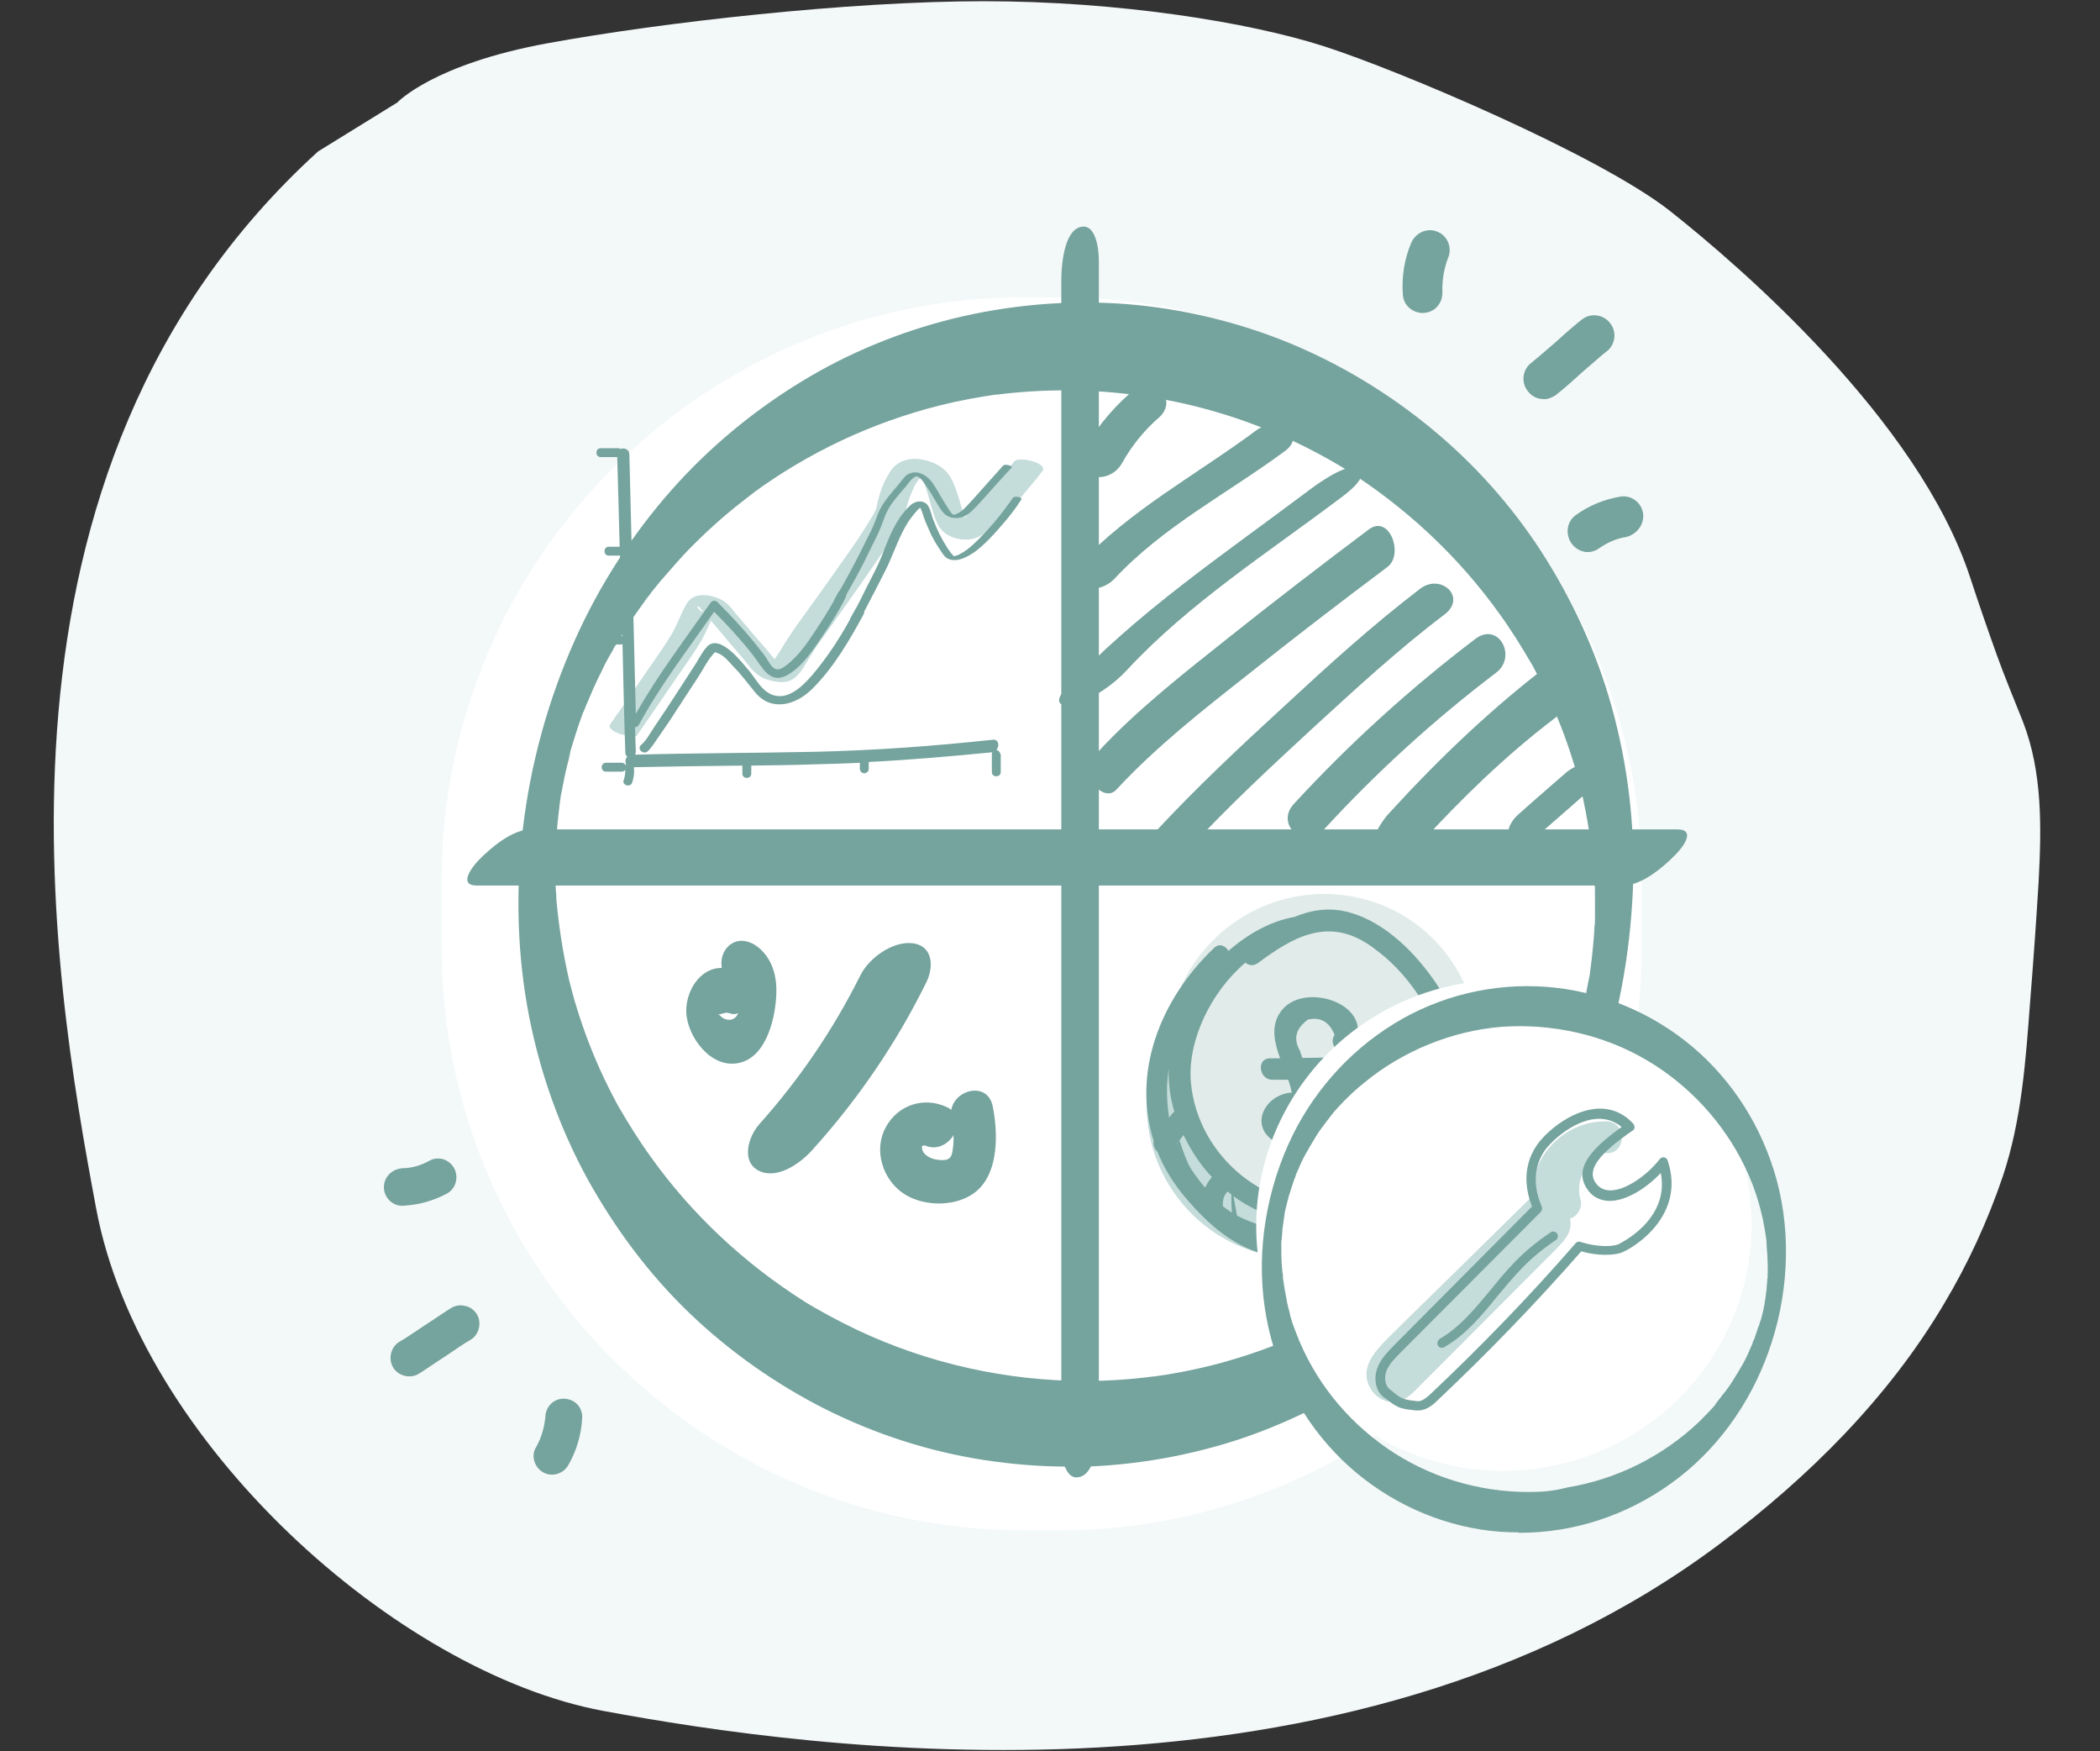 <?xml version="1.0" encoding="utf-8"?>
<!-- Generator: Adobe Illustrator 28.1.0, SVG Export Plug-In . SVG Version: 6.00 Build 0)  -->
<svg version="1.1" id="Layer_1" xmlns="http://www.w3.org/2000/svg" xmlns:xlink="http://www.w3.org/1999/xlink" x="0px" y="0px"
	 viewBox="0 0 520.2 433.7" style="enable-background:new 0 0 520.2 433.7;" xml:space="preserve">
<rect x="0" y="0" width="520.2" height="433.7" fill="#333333" stroke="none"/>
<style type="text/css">
	.st0{fill:#F3F8F8;}
	.st1{fill:#FFFFFF;}
	.st2{fill:#75A39D;}
	.st3{fill:#C4DCDA;}
	.st4{fill:#E0EBEA;}
	.st5{fill:none;stroke:#231F20;stroke-width:3.392;stroke-miterlimit:10;}
	.st6{fill:none;stroke:#75A39D;stroke-width:1.658;stroke-miterlimit:10;}
	.st7{fill:none;stroke:#75A39D;stroke-width:1.599;stroke-linecap:round;stroke-linejoin:round;stroke-miterlimit:10;}
	.st8{fill:none;stroke:#75A39D;stroke-width:1.652;stroke-linecap:round;stroke-linejoin:round;stroke-miterlimit:10;}
	.st9{fill:none;stroke:#75A39D;stroke-width:1.19;stroke-miterlimit:10;}
	.st10{fill:none;stroke:#231F20;stroke-width:4.233;stroke-miterlimit:10;}
</style>
<path class="st0" d="M98.4,25.4c0,0,8.8-9.5,37.3-14.7s74.6-10.4,108-10.4s65.8,5.2,84.4,11.2s67.7,26.8,85.4,40.6
	C431.1,66,475.2,104,488,142.9c2.1,6.4,4.3,12.8,6.6,19.2c2,5.6,4.3,11,6.5,16.6c4.9,12.6,4.6,26.4,3.9,39.6
	c-0.6,9.9-1.3,19.8-2.1,29.7c-1.1,14.6-2.1,29.4-6.8,43.4c-3.7,10.9-8.6,21.6-14.6,31.6c-13.7,23.1-33.3,42.7-55.3,59.2
	c-93.2,70-225.7,51-276.8,41.5S34.6,357.1,23.8,299.2S-8.6,117,78.8,37.5L98.4,25.4z"/>
<g>
	<path class="st2" d="M99.1,332.2c-2.2,1.2-3,4.1-1.8,6.3c1.2,2.2,4.1,3,6.3,1.8c1.2-0.7,3.9-2.6,6.7-4.4c2.5-1.7,5-3.4,6.1-4
		c2.2-1.2,3-4.1,1.8-6.3c-0.7-1.2-1.8-2-3.1-2.2c-1.1-0.3-2.2-0.1-3.3,0.5c-1.2,0.7-3.9,2.6-6.7,4.4
		C102.7,329.9,100.2,331.6,99.1,332.2"/>
	<path class="st2" d="M134.5,364.6c2.2,1.3,5.1,0.4,6.3-1.8c2-3.5,3.2-7.5,3.4-11.5c0.2-2.4-1.4-4.4-3.6-4.8c-0.2,0-0.4-0.1-0.6-0.1
		c-2.6-0.2-4.7,1.7-4.9,4.3c-0.2,2.7-1,5.4-2.3,7.7C131.5,360.4,132.3,363.3,134.5,364.6"/>
	<path class="st2" d="M95.1,294.2c0.1,2.5,2.3,4.6,4.8,4.4c3.8-0.2,7.4-1.2,10.8-3c2.2-1.2,3-4,1.8-6.3c-0.7-1.2-1.8-2-3-2.3
		c-1.1-0.2-2.2-0.1-3.2,0.5c-2,1.1-4.3,1.8-6.5,1.8C97,289.5,95,291.6,95.1,294.2"/>
</g>
<g>
	<path class="st2" d="M397.9,87.1c2.2-1.6,2.7-4.8,1-7c-1.6-2.2-4.8-2.7-7-1c-1.2,0.9-3.9,3.2-6.5,5.6c-2.4,2.1-4.9,4.2-6,5.1
		c-2.2,1.6-2.7,4.8-1,7c0.9,1.2,2.1,1.9,3.5,2c1.2,0.2,2.3-0.2,3.4-0.9c1.2-0.9,3.9-3.2,6.5-5.6C394.4,90.1,396.8,87.9,397.9,87.1"
		/>
	<path class="st2" d="M356.1,57.4c-2.5-1.1-5.4,0.2-6.5,2.7c-1.7,4-2.4,8.4-2.1,12.7c0.1,2.6,2,4.4,4.5,4.7c0.2,0,0.4,0,0.6,0
		c2.8-0.1,4.8-2.4,4.7-5.2c-0.1-2.9,0.4-5.8,1.4-8.4C359.8,61.4,358.6,58.4,356.1,57.4"/>
	<path class="st2" d="M407,127.1c-0.4-2.7-3-4.6-5.7-4.1c-4,0.7-7.7,2.2-11,4.6c-2.2,1.6-2.6,4.7-1,7c0.9,1.2,2.1,1.9,3.5,2.1
		c1.2,0.1,2.3-0.2,3.3-0.9c2-1.4,4.4-2.5,6.7-2.8C405.6,132.3,407.4,129.7,407,127.1"/>
</g>
<g>
	<path class="st1" d="M262.4,379h-8.7c-79.4,0-144.3-64.9-144.3-144.3v-16.8c0-79.4,64.9-144.3,144.3-144.3h8.7
		c79.4,0,144.3,64.9,144.3,144.3v16.8C406.6,314,341.7,379,262.4,379z"/>
</g>
<g>
	<g>
		<path class="st3" d="M157.8,182.1c2.7-3.9,5.4-7.8,8.1-11.8c1.4-2,2.7-4,4.1-5.9c1.3-1.9,2.6-3.8,3.7-5.7c1.3-2.2,2.1-4.6,3.3-6.8
			c-0.1,0.1-0.1,0.2-0.2,0.4c0.2-0.4,0.5-0.8,0.8-1.1c0.1-0.1,0.1-0.1,0.2-0.2c-0.2,0.2-0.1,0.1,0,0c-4.2,2.4-6-1.8-4.5-0.7
			c-0.2-0.2-0.3-0.3-0.1,0c0.8,0.9,1.5,1.8,2.3,2.7c1.6,1.9,3.3,3.8,4.9,5.8c1.6,1.9,3.3,3.8,4.9,5.8c0.8,1,1.6,2,2.7,2.7
			c0.7,0.5,1.6,0.9,2.4,1.1c1.4,0.4,3,0.7,4.5,0.4c2.4-0.5,3.8-2.9,5-4.9c0.8-1.3,1.6-2.7,2.5-4c1-1.4,2-2.8,3-4.2
			c3.2-4.5,6.4-9,9.6-13.6c2.8-4.1,5.7-8.2,8.2-12.5c0.3-0.6,0.7-1.1,0.9-1.7c0.1-0.3,0.2-0.7,0.2-1c0.4-2,1-3.9,1.9-5.8
			c0.2-0.5,0.5-1.1,0.8-1.6c-0.1,0.1-0.1,0.2-0.2,0.4c0.5-0.8,1-1.5,1.7-2.1c0.1-0.1,0.3-0.3,0.5-0.4c0.1,0,0.2-0.1,0.2-0.2
			c0,0-0.4,0.2-0.3,0.2c0.1,0,0.1-0.1,0.2-0.1c0.2-0.1,0.3-0.1,0.5-0.2c0.4-0.2-0.4,0.1-0.3,0.1c0,0,0.3,0,0.3-0.1
			c0,0.1-1,0.1-0.4,0c0.5,0-1-0.1-0.5,0c0.5,0-1.1-0.2-0.6-0.1c0.4,0.1-1.2-0.4-0.6-0.2c0.2,0.1-1-0.4-0.5-0.2
			c0.1,0.1,0.5,0.3-0.1-0.1c-0.6-0.3,0,0.1,0.2,0.2c-0.1-0.1-0.5-0.5-0.2-0.2c0.1,0.1,0.1,0.1,0.2,0.2c0.2,0.2,0.3,0.3,0.5,0.5
			c0.1,0.1,0.1,0.2,0.2,0.3c-0.2-0.1-0.2-0.4-0.1-0.1c0.1,0.2,0.2,0.4,0.4,0.6c2,3.6,2.3,7.8,4,11.4c0.3,0.8,0.8,1.5,1.4,2.1
			c1.3,1.3,3.3,2,5.1,2.1c2.2,0.2,3.9-0.5,5.7-1.8c3.2-2.3,5.8-5.5,8.4-8.4c1.8-2.2,3.7-4.3,5.4-6.6c0,0,0.1-0.1,0.1-0.1
			c0.9-1.2-1.4-2.2-2.2-2.4c-0.9-0.3-2-0.5-2.9-0.5c-0.6,0-1.5,0-1.9,0.5c-2.1,2.8-4.4,5.6-6.8,8.2c-1.7,2-3.5,3.9-5.5,5.7
			c-0.4,0.4-0.8,0.7-1.3,1c-0.2,0.1-0.4,0.3-0.6,0.4c-0.2,0.1-0.9,0.5-0.2,0.2c-0.3,0.2-0.7,0.4-1,0.5c-0.5,0.2,0.8-0.2,0.2-0.1
			c-0.5,0.1,0.8,0,0.6,0c-0.2,0-0.4,0,0.3,0c0.7,0,0.3-0.1,1.3,0.2c0.8,0.2,1.5,0.4,2.1,0.8c-0.4-0.2,0.4,0.3,0.3,0.2
			c-0.1-0.1-0.2-0.1-0.2-0.2c-0.1-0.1-0.1-0.2-0.2-0.2c-0.3-0.3,0.1,0.2,0.1,0.2c-0.1-0.2-0.3-0.4-0.4-0.6c-0.5-1-0.9-2.1-1.2-3.2
			c-0.8-2.6-1.4-5.2-2.5-7.7c-0.5-1.2-1.2-2.4-2.2-3.3c-1.7-1.6-4-2.4-6.3-2.7c-1.9-0.2-3.8,0.1-5.4,1.2c-1,0.7-1.7,1.6-2.2,2.6
			c-1.3,2.1-2.1,4.4-2.7,6.8c-0.1,0.6-0.2,1.2-0.4,1.7c-0.1,0.5-0.4,0.9-0.6,1.3c-0.2,0.4-0.4,0.7-0.6,1.1c0.1-0.1,0.1-0.2,0.2-0.4
			c-2,3.4-4.3,6.8-6.6,10c-2.7,3.9-5.5,7.8-8.3,11.7c-1.9,2.6-3.8,5.2-5.6,7.9c-0.8,1.2-1.6,2.5-2.3,3.7c-0.5,0.8-1,1.5-1.5,2.2
			c-0.5,0.7-1.1,1.4-1.7,1.9c0.2-0.1,0-0.1,0,0c0,0-0.1,0-0.1,0c1.4,0.2,2.7,0.3,4.1,0.5c0,0,0.6,0.4,0.3,0.2
			c-0.2-0.2,0.2,0.1,0.2,0.1c0-0.1-0.8-0.8-0.9-0.9c-0.7-0.8-1.4-1.6-2.1-2.5c-1.3-1.6-2.7-3.2-4-4.7s-2.7-3.2-4-4.7
			c-0.7-0.8-1.4-1.6-2.1-2.5c-0.6-0.8-1.3-1.5-2.2-2.1c-2.5-1.5-7-2.4-8.9,0.4c-1.1,1.7-1.8,3.6-2.6,5.3c-0.4,0.9-0.9,1.7-1.3,2.6
			c0.1-0.1,0.1-0.2,0.2-0.4c-2.3,3.9-5,7.5-7.5,11.2c-2.6,3.8-5.2,7.6-7.9,11.4c-0.8,1.2,1.4,2.1,2.2,2.4c0.9,0.3,2,0.5,2.9,0.5
			C156.4,182.6,157.4,182.6,157.8,182.1L157.8,182.1z"/>
	</g>
</g>
<path class="st2" d="M211.9,150.9c-3,5.8-6.6,11.5-10.8,16.4c-2.6,3-6.7,6.9-10.9,4.2c-1.9-1.2-3.1-3.5-4.5-5.2
	c-1.8-2.1-7.4-9.6-10.6-6.1c-1.1,1.2-1.9,2.8-2.7,4.1c-1.6,2.5-3.2,4.9-4.8,7.4c-1.8,2.8-3.6,5.5-5.5,8.3c-1,1.5-2,3.4-3.3,4.5
	c-1.1,0.9,0.5,2.5,1.6,1.6c1-0.9,1.8-2.3,2.6-3.4c1.6-2.3,3.2-4.6,4.7-7c1.7-2.6,3.4-5.2,5.1-7.8c1.2-1.8,2.3-4.1,3.7-5.7
	c0.7-0.8,0.4-0.8,1.4-0.4c1.4,0.5,2.7,2.1,3.7,3.2c2,2,3.6,4.2,5.4,6.4c4,4.9,10,3.3,14.1-0.7c5.3-5.2,9.4-12.2,12.9-18.7
	C214.4,150.8,212.5,149.7,211.9,150.9z"/>
<path class="st2" d="M246.8,185.7c0.9-0.9,0.6-2.7-0.9-2.5c-14.9,1.6-29.9,2.7-44.9,3c-14.6,0.3-29.1,0.3-43.7,0.7
	c0.1-0.2,0.2-0.4,0.2-0.7c-0.1-2-0.1-4.1-0.2-6.1c0.3,0,0.7-0.2,0.9-0.5c5.3-9.8,12.3-18.9,18.7-28.1c3.4,3.4,6.6,6.9,9.6,10.7
	c2.3,2.9,4.1,7.4,8.5,5c3.8-2.1,6.5-6.4,8.9-9.9c2-3,4-6.1,5.6-9.4c0.6-1.3-1.3-2.4-1.9-1.1c-1.3,2.7-2.9,5.2-4.5,7.7
	c-2.3,3.5-4.7,7.4-8.1,10.1c-1.1,0.8-2.2,1.7-3.4,0.8c-0.9-0.7-1.6-2.3-2.3-3.2c-0.9-1.1-1.8-2.3-2.7-3.4c-2.8-3.4-5.8-6.6-8.9-9.7
	c-0.5-0.5-1.3-0.4-1.7,0.2c-6.3,9-13.1,17.9-18.5,27.5c-0.5-21.4-1.1-42.9-1.6-64.3c0-1.2-1.3-1.7-2.2-1.3c-0.2-0.1-0.3-0.2-0.6-0.2
	c-1.4,0-2.9,0-4.3,0c-1.4,0-1.4,2.2,0,2.2c1.4,0,2.8,0,4.1,0c0.2,7.4,0.4,14.8,0.6,22.2c-0.9,0-1.8,0-2.7,0c-1.4,0-1.4,2.2,0,2.2
	c0.9,0,1.8,0,2.8,0c0,0,0,0,0,0c0.2,6.7,0.3,13.3,0.5,20c-0.1,0-0.2-0.1-0.2-0.1c-1-0.2-2-0.1-2.8,0.5c-0.5,0.3-0.7,1-0.4,1.5
	c0.3,0.5,1,0.7,1.5,0.4c0.3-0.2,0.3-0.2,0.6-0.3c0.1,0,0.4,0,0.5,0c0.3,0.1,0.6,0,0.9-0.1c0.2,8.9,0.4,17.9,0.7,26.8
	c0,0.5,0.2,0.9,0.5,1.1c-0.5,0.5-0.6,1.3-0.3,1.9c0,0.1-0.1,0.1-0.1,0.2c-0.2-0.3-0.5-0.6-1-0.6c-1.3,0-2.6,0-3.9,0
	c-1.4,0-1.4,2.2,0,2.2c1.3,0,2.6,0,3.9,0c0.4,0,0.7-0.2,0.9-0.5c0,0.9-0.1,1.8-0.4,2.6c-0.5,1.3,1.7,1.9,2.1,0.6
	c0.4-1.2,0.6-2.5,0.4-3.8c0,0,0,0,0,0c9-0.2,17.9-0.3,26.9-0.4c0,0.7,0,1.3,0,2c0,1.4,2.2,1.4,2.2,0c0-0.7,0-1.4,0-2
	c5.1-0.1,10.1-0.1,15.2-0.3c3.9-0.1,7.8-0.2,11.7-0.4c0,0.5,0,1,0,1.5c0,0.6,0.5,1.1,1.1,1.1c0.6,0,1.1-0.5,1.1-1.1c0-0.5,0-1,0-1.6
	c0,0,0-0.1,0-0.1c10.2-0.5,20.4-1.4,30.6-2.4c-0.1,0.2-0.1,0.3-0.1,0.6c0,1.4,0,2.9,0,4.3c0,1.4,2.2,1.4,2.2,0c0-1.4,0-2.9,0-4.3
	C247.6,186.1,247.3,185.8,246.8,185.7z"/>
<g>
	<g>
		<path class="st2" d="M208.7,148.9c2.5-4.3,4.9-8.6,7-13.1c1.1-2.2,2.2-4.3,3-6.6c0.4-1.1,0.8-2.2,1.4-3.2c0.5-1,1.2-1.8,1.9-2.7
			c0.7-0.9,1.4-1.7,2.2-2.6c0.7-0.8,1.2-1.7,2-2.3c0.2-0.2,0.4-0.3,0.7-0.4c0.1,0,0.4-0.1,0.2-0.1c0.2,0,0.7,0.5,1,0.7
			c0.8,0.8,1.3,1.7,1.9,2.6c0.7,1.1,1.4,2.2,2,3.3c0.6,0.9,1.1,1.9,1.8,2.6c1.5,1.5,3.9,1.5,5.6,0.5c1-0.6,1.8-1.5,2.6-2.3
			c0.9-1,1.9-2.1,2.8-3.1c1.9-2.1,3.8-4.3,5.8-6.4c0.4-0.4-1.6-1-2.1-0.5c-1.7,1.9-3.4,3.8-5.1,5.7c-0.8,0.9-1.7,1.9-2.5,2.8
			c-0.8,0.8-1.5,1.7-2.4,2.5c-0.4,0.3-0.7,0.6-1.2,0.8c-0.2,0.1-0.4,0.2-0.7,0.3c-0.1,0-0.4,0.1-0.3,0.1c-0.4-0.1-0.7-0.5-0.9-0.8
			c-0.3-0.4-0.6-0.9-0.9-1.4c-0.7-1.1-1.4-2.2-2-3.3c-0.6-1-1.1-1.9-1.8-2.8c-1.2-1.5-3.2-2.7-5.2-2c-1,0.3-1.6,1.1-2.2,1.9
			c-0.7,0.9-1.4,1.7-2.1,2.5c-1.4,1.7-2.8,3.4-3.6,5.4c-0.4,1-0.8,2.1-1.2,3.1c-0.5,1.1-1,2.2-1.6,3.3c-2.5,5.1-5.1,10.1-8,14.9
			C206.2,148.9,208.4,149.4,208.7,148.9L208.7,148.9z"/>
	</g>
</g>
<g>
	<g>
		<path class="st2" d="M212.7,153.9c1.4-2.3,2.5-4.7,3.8-7.1c1.1-2.2,2.3-4.4,3.4-6.7c1.7-3.7,3-7.7,5.3-11.2
			c0.6-0.8,1.2-1.6,1.9-2.4c0.3-0.3,0.6-0.6,1-0.9c0,0,0.3-0.2,0.3-0.2c-0.1,0-0.2,0-0.4-0.1c-0.4-0.1-0.5-0.1-0.3,0
			c0.1,0.2,0.3,0.5,0.4,0.7c0.5,1.1,0.7,2.2,1.2,3.3c0.5,1.2,1,2.3,1.5,3.4c0.6,1.1,1.2,2.2,1.9,3.2c0.6,0.9,1.2,2.1,2.2,2.5
			c2.2,1,5-0.6,6.8-1.9c2.2-1.7,4.1-3.7,5.9-5.8c2-2.2,3.8-4.5,5.4-7c0.4-0.5-1.7-1-2.1-0.4c-2.9,4.2-6.2,8.2-10,11.7
			c-0.9,0.8-1.8,1.5-2.9,2.1c-0.5,0.3-1,0.5-1.5,0.6c0,0-0.5,0.1-0.5,0.1c0.1,0,0.1,0,0.2,0c0.2,0.1,0.2,0.1,0-0.1
			c-0.1-0.2-0.4-0.5-0.6-0.7c-1.5-2-2.7-4.2-3.7-6.5c-0.5-1.2-1-2.4-1.3-3.6c-0.3-0.9-0.6-1.9-1.5-2.4c-1.1-0.6-2.3-0.3-3.3,0.4
			c-0.7,0.6-1.4,1.3-2,2.1c-2.6,3.2-4,7.2-5.5,11c-1,2.4-2.2,4.7-3.4,7c-1.4,2.8-2.7,5.6-4.3,8.2C210.3,154,212.4,154.4,212.7,153.9
			L212.7,153.9z"/>
	</g>
</g>
<g>
	<g>
		<path class="st2" d="M268.8,342c-19.4,0-38.8-4.3-56.4-12.6c-4.8-2.3-9.5-4.8-14-7.6c0.3,0.2,0.7,0.4,1,0.6
			c-14.9-9.4-28-21.6-38.2-35.9c-2.9-4-5.5-8.2-8-12.5c0.2,0.4,0.5,0.9,0.7,1.3c-3-5.4-5.7-11-7.9-16.7c-1.1-2.8-2.1-5.7-3-8.6
			c-0.5-1.5-0.9-3-1.3-4.5c-0.2-0.8-0.4-1.5-0.6-2.3c-0.1-0.4-0.2-0.7-0.3-1.1c-0.3-1.1,0.4,1.8,0.1,0.3c-1.4-6.2-2.4-12.5-3-18.8
			c0-0.4-0.1-0.7-0.1-1.1c0-0.4-0.1-1.8,0-0.1c0.1,1.8,0,0,0-0.3c0-0.4,0-0.9-0.1-1.3c-0.1-1.6-0.1-3.2-0.1-4.9c0-1.5,0-3,0-4.5
			c0-0.7,0-1.5,0.1-2.2c0-0.4,0-0.7,0.1-1.1c0.1-1.9-0.1,2.4-0.1,1c0.2-3.2,0.5-6.4,0.9-9.6c0.1-0.8,0.2-1.6,0.3-2.4
			c0.1-0.4,0.1-0.7,0.2-1.1c0.2-1.1-0.4,2.4-0.3,2c0-0.2,0.1-0.5,0.1-0.7c0.3-1.6,0.6-3.1,0.9-4.7c0.3-1.5,0.7-3.1,1.1-4.6
			c0.2-0.7,0.4-1.4,0.5-2.1c0.1-0.2-0.9,3.2-0.5,1.8c0-0.2,0.1-0.3,0.1-0.5c0.1-0.4,0.2-0.8,0.3-1.2c0.9-3,1.8-5.9,2.9-8.9
			c0.1-0.3,0.2-0.7,0.4-1c0.1-0.2,0.1-0.3,0.2-0.5c0.4-1-0.8,2-0.6,1.6c0.3-0.8,0.6-1.5,0.9-2.3c0.6-1.4,1.2-2.8,1.8-4.2
			c0.6-1.3,1.2-2.7,1.9-4c0.3-0.7,0.7-1.4,1-2.1c0.2-0.3,0.3-0.6,0.5-0.9c0.2-0.4,1-1.8,0.1-0.2c-0.9,1.6-0.1,0.1,0.1-0.2
			c0.2-0.3,0.3-0.6,0.5-0.9c0.4-0.7,0.8-1.3,1.1-2c0.8-1.3,1.6-2.6,2.4-3.9c1.6-2.6,3.4-5.1,5.2-7.6c0.4-0.6,0.8-1.1,1.3-1.7
			c0.2-0.3,0.5-0.7,0.7-1c0.1-0.1,0.2-0.3,0.3-0.4c0.5-0.7-1.1,1.3-0.5,0.7c1-1.2,1.9-2.4,2.9-3.5c2-2.3,4-4.6,6.1-6.8
			c4.2-4.3,8.7-8.4,13.5-12.1c1.2-0.9,2.4-1.9,3.6-2.8c-0.4,0.3-0.8,0.6-1.2,0.9c13.9-10.2,29.7-17.6,46.4-21.8
			c4.8-1.2,9.7-2.1,14.7-2.8c-0.4,0.1-0.8,0.1-1.1,0.2c23.8-3.1,48.2,0.2,70.3,9.8c6.1,2.6,11.9,5.7,17.6,9.2
			c-0.3-0.2-0.7-0.4-1-0.6c14.9,9.4,28,21.6,38.2,35.9c2.9,4,5.5,8.2,8,12.5c-0.2-0.4-0.5-0.9-0.7-1.3c3,5.4,5.7,11,7.9,16.7
			c1.1,2.8,2.1,5.7,3,8.6c0.5,1.5,0.9,3,1.3,4.5c0.2,0.8,0.4,1.5,0.6,2.3c0.1,0.4,0.2,0.7,0.3,1.1c0.3,1.1-0.4-1.8-0.1-0.3
			c1.4,6.2,2.4,12.5,3,18.8c0,0.4,0.1,0.7,0.1,1.1c0,0.4,0.1,1.8,0,0.1c-0.1-1.8,0,0,0,0.3c0,0.4,0,0.9,0.1,1.3
			c0.1,1.6,0.1,3.2,0.1,4.9c0,1.5,0,3,0,4.5c0,0.7,0,1.5-0.1,2.2c0,0.4,0,0.7-0.1,1.1c-0.1,1.9,0.1-2.4,0.1-1
			c-0.2,3.2-0.5,6.4-0.9,9.6c-0.1,0.8-0.2,1.6-0.3,2.4c-0.1,0.4-0.1,0.7-0.2,1.1c-0.2,1.1,0.4-2.4,0.3-2c0,0.2-0.1,0.5-0.1,0.7
			c-0.3,1.6-0.6,3.1-0.9,4.7c-0.3,1.5-0.7,3.1-1.1,4.6c-0.2,0.7-0.4,1.4-0.5,2.1c-0.1,0.2,0.9-3.2,0.5-1.8c0,0.2-0.1,0.3-0.1,0.5
			c-0.1,0.4-0.2,0.8-0.3,1.2c-0.9,3-1.8,5.9-2.9,8.9c-0.1,0.3-0.2,0.7-0.4,1c-0.1,0.2-0.1,0.3-0.2,0.5c-0.4,1,0.8-2,0.6-1.6
			c-0.3,0.8-0.6,1.5-0.9,2.3c-0.6,1.4-1.2,2.8-1.8,4.2c-0.6,1.3-1.2,2.7-1.9,4c-0.3,0.7-0.7,1.4-1,2.1c-0.2,0.3-0.3,0.6-0.5,0.9
			c-0.2,0.4-1,1.8-0.1,0.2c0.9-1.6,0.1-0.1-0.1,0.2c-0.2,0.3-0.3,0.6-0.5,0.9c-0.4,0.7-0.8,1.3-1.1,2c-0.8,1.3-1.6,2.6-2.4,3.9
			c-1.6,2.6-3.4,5.1-5.2,7.6c-0.4,0.6-0.8,1.1-1.3,1.7c-0.2,0.3-0.5,0.7-0.7,1c-0.1,0.1-0.2,0.3-0.3,0.4c-0.5,0.7,1.1-1.3,0.5-0.7
			c-1,1.2-1.9,2.4-2.9,3.5c-2,2.3-4,4.6-6.1,6.8c-4.2,4.3-8.7,8.4-13.5,12.1c-1.2,0.9-2.4,1.9-3.6,2.8c0.4-0.3,0.8-0.6,1.2-0.9
			c-13.9,10.2-29.7,17.6-46.4,21.8c-4.8,1.2-9.7,2.1-14.7,2.8c0.4-0.1,0.8-0.1,1.1-0.2C280.5,341.6,274.6,342,268.8,342
			c-1.6,0-2.7,1.2-3.5,2.5c-1.4,2.1-2.3,4.9-2.8,7.3c-0.5,2.5-1,5.3-0.5,7.8c0.2,1.1,0.6,3.7,2.1,3.7c14.4,0,28.8-2.3,42.4-6.7
			c13-4.3,25.3-10.5,36.4-18.5c11.8-8.5,22-18.5,30.8-30c9.2-12,16.2-25.5,21.4-39.6c5.7-15.5,8.7-31.9,9.4-48.4
			c0.6-15.2-1.2-30.5-5.3-45.2c-3.8-13.6-9.8-26.5-17.4-38.3c-7.4-11.4-16.5-21.6-26.9-30.2c-10.6-8.8-22.6-16.1-35.4-21.4
			c-12.9-5.3-26.7-8.6-40.6-9.7c-14.3-1.1-28.9,0.2-42.8,3.6c-13.3,3.3-26.2,8.6-37.9,15.8c-11.9,7.3-22.7,16.3-31.9,26.7
			c-9.7,11-17.8,23.5-23.8,36.9c-6.7,14.9-11.1,30.9-13,47.1c-1.8,15.4-1.4,31.2,1.6,46.5c2.8,14.1,7.6,27.6,14.5,40.2
			c6.8,12.2,15.1,23.4,25.2,33.1c9.9,9.5,21.4,17.6,33.7,23.8c12.4,6.2,25.7,10.5,39.4,12.6c6.7,1,13.5,1.6,20.4,1.6
			c1.6,0,2.7-1.2,3.5-2.5c1.4-2.1,2.3-4.9,2.8-7.3c0.5-2.5,1-5.3,0.5-7.8C270.7,344.7,270.3,342,268.8,342z"/>
	</g>
</g>
<g>
	<g>
		<path class="st2" d="M262.9,69.5c0,32.6,0,65.2,0,97.7c0,51.5,0,103.1,0,154.6c0,11.9,0,23.8,0,35.7c0,2.6,0.7,9.6,4.8,8.2
			c3.9-1.3,4.5-10.1,4.5-13.2c0-32.6,0-65.2,0-97.7c0-51.5,0-103.1,0-154.6c0-11.9,0-23.8,0-35.7c0-2.6-0.7-9.6-4.8-8.2
			C263.4,57.6,262.9,66.4,262.9,69.5L262.9,69.5z"/>
	</g>
</g>
<g>
	<g>
		<path class="st2" d="M118.1,219.3c31.9,0,63.8,0,95.8,0c51.1,0,102.1,0,153.2,0c11.7,0,23.4,0,35,0c4.6,0,10-4.6,13-7.7
			c1.8-1.8,5.1-6.2,0.4-6.2c-31.9,0-63.8,0-95.8,0c-51.1,0-102.1,0-153.2,0c-11.7,0-23.4,0-35,0c-4.6,0-10,4.6-13,7.7
			C116.8,214.9,113.5,219.3,118.1,219.3L118.1,219.3z"/>
	</g>
</g>
<ellipse transform="matrix(0.803 -0.597 0.597 0.803 -99.488 246.208)" class="st3" cx="322.3" cy="273.4" rx="38.6" ry="38.2"/>
<ellipse transform="matrix(0.803 -0.597 0.597 0.803 -90.343 246.599)" class="st4" cx="327.4" cy="259.8" rx="38.6" ry="38.2"/>
<path class="st2" d="M318.3,304.8c-0.1,0.3-0.3,0.7-0.4,1c2,0.2,4.2,0.1,6.4-0.3c-0.9-0.1-1.8-0.2-2.7-0.3
	C320.4,305.1,319.3,304.9,318.3,304.8z"/>
<path class="st2" d="M291.6,283.2c0.9,2.2,2,4.4,3.5,6.5c-1.2-2.2-2.1-4.7-2.9-7.2C292,282.6,291.8,282.9,291.6,283.2z"/>
<path class="st2" d="M304.1,299.7c2.6,2.2,5.4,3.9,8.4,4.9c0.1-0.3,0.3-0.7,0.4-1C309.8,302.7,306.9,301.5,304.1,299.7z"/>
<path class="st2" d="M305.1,293.5c-0.2,4.3,0,8.6,0.9,12.8c0.4-0.5,0.8-1.1,1.2-1.6C306.3,300.9,305.7,297.1,305.1,293.5z"/>
<path class="st2" d="M294,297c5.5,6.4,11.5,11.5,18.8,13.5c0.4,0.2,0.9,0.3,1.4,0.3c3.1,0.6,6.4,0.7,10,0.1c14-2.4,26.7-11,36.4-21
	c0.6-0.7,0.8-1.4,0.6-2c5-7.7,4.8-18.1,2.1-27.7c-0.1-0.4-0.2-0.8-0.3-1.1c-1.8-5.8-4.4-11.3-7.2-15.5c-5-7.4-12.5-15.1-21.4-17.6
	c-4.9-1.4-9.5-0.7-13.8,1.1c-5.8,1-11.5,4.2-16.3,8.4c-0.7-1.3-2.3-2-3.6-0.7c-13.7,13.1-20.2,31.2-14.9,47.8c-0.2,1,0.2,2,0.9,2.6
	C288.3,289.2,290.7,293.2,294,297z M292.2,282.4c0.3-0.4,0.6-0.9,1-1.3c1.8,3.8,4.1,7.3,7,10.4c-0.7,0.8-1.2,1.7-1.7,2.6
	c-0.5-0.6-1.1-1.3-1.6-2c-0.6-0.8-1.2-1.6-1.8-2.5c-1.4-2.1-2.6-4.3-3.5-6.5C291.8,282.9,292,282.6,292.2,282.4z M302.9,298.7
	c0-0.1,0-0.3,0-0.4c0-0.6,0.1-1.3,0.3-1.9c0.1-0.3,0.3-0.6,0.4-0.7c0.1-0.2,0.2-0.3,0.4-0.5c0,0,0,0,0.1-0.1
	c1.7,1.4,3.6,2.7,5.5,3.7c1.5,0.8,3,1.5,4.6,2.1c-0.4,0.9-0.8,1.8-1.1,2.7c-0.1,0.3-0.3,0.7-0.4,1c-3-1.1-5.8-2.7-8.4-4.9
	C303.7,299.4,303.3,299,302.9,298.7z M317.8,305.8c0.1-0.3,0.3-0.7,0.4-1c0.3-0.8,0.6-1.5,1-2.3c4,0.9,8.2,1.2,12.3,0.8
	c-1.6,0.6-3.2,1.1-4.8,1.6c-0.9,0.2-1.7,0.4-2.5,0.6C322,305.9,319.9,306,317.8,305.8z M338.2,233.4c1.4,0.8,2.6,1.8,3.9,2.8
	c5.7,4.6,10.2,10.8,13.2,17.4c3.5,7.8,5.4,17.3,3.5,25.8c-2.4,10.6-16,16.9-25.9,18.6c-18.6,3.1-36.2-11.4-37.9-29.9
	c-0.9-10.2,4.8-22.3,13.5-29.7c0.8,0.7,2,0.9,3.1,0.1c4.2-3.1,8.5-6,13-7.2C329,230.1,333.5,230.5,338.2,233.4z M289.1,268.7
	c0.1-1.3,0.2-2.7,0.4-4c-0.1,3.6,0.4,7.2,1.4,10.6c-0.1,0.1-0.3,0.2-0.4,0.4c0,0-0.1,0.1-0.1,0.1c-0.3,0.3-0.5,0.7-0.8,1
	C289.2,274.1,289,271.4,289.1,268.7z"/>
<path class="st2" d="M317,250.9c-2.2,3.4-1.3,7.3,0.1,11.2c-0.8,0-1.7,0-2.5,0c-3.4,0-2.8,5.3,0.6,5.3c1.3,0,2.6,0,3.9,0
	c0.4,1.1,0.7,2.2,0.9,3.2c-1.1,0-2.2,0.3-3.4,0.9c-3.9,2-5.8,6.9-2.2,10.2c3.8,3.4,8.5,0.5,10.2-3.5c0.3,0.2,0.6,0.4,0.9,0.6
	c1.2,0.8,2.5,1.4,3.9,2c3.3,1.2,6.7,1.5,10.1,0.6c3.3-0.8,2.7-6.1-0.6-5.3c-5.7,1.4-9-1.2-13.5-3.8c-0.1-1.7-0.4-3.4-0.9-5
	c2,0,4-0.1,6-0.1c3.4,0,2.8-5.3-0.6-5.3c-2.4,0-4.8,0.1-7.3,0.1c-0.2-0.6-0.4-1.2-0.6-1.8c-1.7-3-1-5.5,2-7.7c3-0.7,5.3,0.5,6.6,3.8
	c-1.9,2.8,2.3,6.1,4.2,3.3C342,249.1,322.5,242.2,317,250.9z"/>
<g>
	<g>
		<path class="st2" d="M201.3,284.7c11.2-12.4,20.7-26.3,28.1-41.3c1.9-3.7,1.9-9.1-3.3-9.8c-5-0.6-10.9,3.7-13,8
			c-6.7,13.4-15,25.6-25,36.8c-2.7,3-4.6,9.2-0.2,11.5C192.6,292.3,198.5,287.9,201.3,284.7L201.3,284.7z"/>
	</g>
</g>
<g>
	<g>
		<path class="st2" d="M181.1,240.1c-7-2.2-11.9,5.5-11,11.7c0.9,6.2,7.1,13.7,14.1,11.1c5.9-2.2,7.9-11.1,8.1-16.7
			c0.2-3.7-0.7-7.8-3.4-10.6c-2-2.2-5.4-3.7-8.1-1.6c-2.1,1.7-2.6,4.6-1.6,7.1c0.7,1.8,3.2,4.7,5.4,3c-0.3,0.2-0.5-1.5-0.3,0.5
			c0.1,0.8-0.3,1.8-0.4,2.6c-0.3,1.4-0.7,4-1.9,4.9c-1.1,0.9-3,0.4-3.8-0.8c0.1,0.2-0.9,0.1,0.4-0.2c1-0.2,1.2-0.5,2.3-0.1
			C186,252.5,185.9,241.6,181.1,240.1L181.1,240.1z"/>
	</g>
</g>
<g>
	<g>
		<path class="st2" d="M234.6,274.2c-5.7-2.7-12.2-0.6-15.2,5c-3.1,5.7-0.7,13.1,4.6,16.5c5.1,3.3,13.4,3.2,18-0.8
			c5.5-4.8,5.2-14.5,3.9-21c-1.5-6.9-11.5-3.5-10.2,3c0.6,2.9,0.7,5.7,0.2,8.5c-0.4,1.9-1.6,2.1-3.8,1.8c-1.5-0.2-3.6-1.2-3.7-2.9
			c0-0.6-0.2-0.2,0-0.4c0.3-0.4,1-0.1,0.6-0.3C234.9,286.5,240.6,277,234.6,274.2L234.6,274.2z"/>
	</g>
</g>
<g>
	<g>
		<path class="st2" d="M276,143.4c12.2-13.1,28.1-21.2,42.3-31.7c5.8-4.3-2.7-8.4-7-5.2c-14.9,11.1-31.3,19.7-44.2,33.5
			c-1.8,1.9-0.8,4.4,1.4,5.4C271,146.4,274.2,145.3,276,143.4L276,143.4z"/>
	</g>
</g>
<g>
	<g>
		<path class="st2" d="M279.2,165.9c15.3-16.5,35-29.1,52.9-42.6c1.5-1.1,7.3-5.4,4.4-7.3c-2.7-1.7-10.8,4.3-12.5,5.6
			c-20.6,15.5-42.6,30.2-60.2,49.2c-2.8,3-1.3,4.6,2.3,3.6C270.9,173,275.9,169.5,279.2,165.9L279.2,165.9z"/>
	</g>
</g>
<g>
	<g>
		<path class="st2" d="M276.5,195.6c9.8-10.6,21.4-19.7,32.7-28.6c11.4-9.1,22.9-17.9,34.5-26.6c4.1-3.1,0.5-13.1-4.6-9.3
			c-11.6,8.7-23.2,17.6-34.5,26.6c-11.3,9-22.9,18-32.7,28.6c-1.9,2-2.4,5.1-1.1,7.6C271.8,195.8,274.6,197.6,276.5,195.6
			L276.5,195.6z"/>
	</g>
</g>
<g>
	<g>
		<path class="st2" d="M294.2,210.6c9.7-10.6,20.3-20.4,30.9-30.2c10.6-9.7,21.2-19.5,32.7-28.2c5.7-4.3-0.9-10.3-6-6.4
			c-11.8,9-22.8,19-33.7,29.1c-10.9,10-21.8,20.2-31.9,31.1C281.3,211.3,290.3,214.9,294.2,210.6L294.2,210.6z"/>
	</g>
</g>
<g>
	<g>
		<path class="st2" d="M327.8,205.6c13.1-14.3,27.4-27.3,42.8-39c5.3-4,0.6-12.7-5.1-8.4c-16.2,12.3-31.3,26-45,40.9
			C315.8,204.2,323.1,210.7,327.8,205.6L327.8,205.6z"/>
	</g>
</g>
<g>
	<g>
		<path class="st2" d="M352.2,208.5c10.1-11,20.6-21.2,32.5-30.3c3.7-2.8,8.5-7.6,8.3-12.7c-0.2-4.8-5.3-3.9-8.1-1.8
			c-15,11.3-28.2,23.9-40.9,37.8c-2.2,2.4-6.3,8.9-3.1,11.8C344.4,216.4,350.4,210.5,352.2,208.5L352.2,208.5z"/>
	</g>
</g>
<g>
	<g>
		<path class="st2" d="M380.7,207.1c4-3.5,8.1-7,12.1-10.6c1.6-1.4,3.4-4.4,1.8-6.3c-1.7-2-5-0.2-6.5,1c-4,3.5-8.1,7-12.1,10.6
			c-1.6,1.4-3.4,4.4-1.8,6.3C375.9,210.1,379.2,208.4,380.7,207.1L380.7,207.1z"/>
	</g>
</g>
<g>
	<g>
		<path class="st2" d="M278,114.6c2.4-4.3,5.5-8.1,9.2-11.3c1.9-1.7,2.5-4.5,0.4-6.3c-2.1-1.7-5.7-1.4-7.7,0.4
			c-5,4.4-9,9.5-12.2,15.4c-1.3,2.4,1.2,4.9,3.4,5.3C274,118.5,276.6,117.1,278,114.6L278,114.6z"/>
	</g>
</g>
<g>
	<g>
		
			<ellipse transform="matrix(0.98 -0.197 0.197 0.98 -52.568 79.575)" class="st1" cx="372.8" cy="303.4" rx="61.4" ry="60.8"/>
	</g>
</g>
<g>
	<g>
		<path class="st2" d="M378.6,369.5c-12.5,0-24.9-3.8-35.1-10.9c-10.2-7.1-18-16.9-22.4-28.4c-0.6-1.5-1.1-2.9-1.5-4.4
			c0-0.2-0.1-0.3-0.1-0.5c-0.2-0.6,0.1,0.5,0-0.1c-0.1-0.4-0.2-0.8-0.3-1.1c-0.2-0.8-0.4-1.5-0.5-2.3c-0.3-1.6-0.6-3.1-0.8-4.7
			c-0.1-0.4-0.1-0.8-0.1-1.2c0-0.3-0.1-1.3-0.1-0.5c-0.1-0.8-0.1-1.6-0.2-2.4c-0.1-1.5-0.1-3-0.1-4.6c0-0.2,0-0.5,0-0.7
			c0,0,0,0.9,0,0.4c0-0.4,0-0.8,0.1-1.2c0.1-0.9,0.1-1.7,0.2-2.6c0.1-0.7,0.2-1.5,0.3-2.2c0-0.2,0.1-0.5,0.1-0.7
			c0,0-0.2,1.1-0.1,0.5c0.1-0.4,0.2-0.9,0.2-1.3c0.1-0.7,0.3-1.4,0.5-2.2c0.1-0.4,0.2-0.8,0.3-1.2c0.1-0.2,0.4-1.6,0.2-0.8
			c-0.2,0.8,0.1-0.5,0.2-0.6c0.1-0.3,0.2-0.6,0.3-1c0.3-0.8,0.5-1.6,0.8-2.4c0.1-0.4,0.3-0.7,0.4-1.1c0.2-0.5,0.3-0.8,0-0.1
			c0.3-0.8,0.7-1.5,1-2.3c0.6-1.4,1.3-2.8,2.1-4.1c0.2-0.3,0.6-1.1,0.2-0.4c0.2-0.3,0.4-0.7,0.6-1c0.4-0.7,0.8-1.3,1.2-2
			c0.8-1.3,1.7-2.5,2.7-3.8c0.5-0.6,0.9-1.2,1.4-1.8c0.1-0.1,0.2-0.3,0.3-0.4c-0.1,0.1-0.4,0.5,0.1-0.1c0.3-0.3,0.6-0.7,0.9-1
			c2.1-2.3,4.3-4.4,6.7-6.3c9.4-7.7,21.5-12.7,33.8-13.7c12.5-0.9,25.3,1.9,36.1,8.3c10.5,6.2,19.1,15.6,24.3,26.5
			c1.4,2.9,2.5,5.8,3.4,8.9c0,0.2,0.1,0.3,0.1,0.5c0-0.1-0.1-0.5,0-0.1c0.1,0.4,0.2,0.8,0.3,1.1c0.2,0.8,0.4,1.6,0.6,2.5
			c0.3,1.6,0.6,3.1,0.8,4.7c0.1,0.4,0.1,0.8,0.1,1.2c0,0.3,0.1,1,0,0.3c0.1,0.9,0.1,1.7,0.2,2.6c0.1,1.5,0.1,3,0.1,4.6
			c0,0.1-0.1,0.4,0,0.5c-0.2-0.3,0-0.8,0-0.2c0,0.3,0,0.7-0.1,1c-0.1,0.9-0.1,1.7-0.2,2.6c-0.1,0.8-0.2,1.6-0.3,2.4
			c0,0.2-0.1,0.3-0.1,0.5c0,0,0.2-1.1,0.1-0.5c-0.1,0.4-0.2,0.9-0.2,1.3c-0.2,0.8-0.3,1.6-0.5,2.3c-0.1,0.4-0.2,0.8-0.3,1.2
			c-0.1,0.2-0.4,1.4-0.2,0.6c0.2-0.8-0.1,0.4-0.2,0.6c-0.1,0.4-0.2,0.7-0.4,1.1c-0.3,0.8-0.5,1.6-0.8,2.4c-0.1,0.3-0.2,0.6-0.4,0.9
			c-0.1,0.2-0.2,0.4-0.2,0.6c0,0,0.4-0.9,0.2-0.4c-0.3,0.8-0.7,1.5-1,2.3c-0.6,1.4-1.3,2.8-2.1,4.1c-0.2,0.3-0.5,0.8-0.1,0.2
			c-0.2,0.3-0.4,0.7-0.6,1c-0.4,0.7-0.9,1.4-1.3,2.1c-0.8,1.3-1.7,2.5-2.7,3.7c-0.4,0.6-0.9,1.1-1.3,1.7c-0.1,0.1-0.5,0.6-0.2,0.3
			c0.2-0.3-0.1,0.1-0.1,0.2c-0.3,0.3-0.6,0.7-0.9,1c-1,1.1-2.1,2.2-3.2,3.3c-9,8.5-20.4,14.2-32.7,16.2
			C384.8,369.3,381.7,369.5,378.6,369.5c-1.9,0-2.9,3-3.2,4.6c-0.2,0.8-0.9,5.5,1,5.5c13.5,0,26.5-4.3,37.5-12.2
			c11.2-8,19.5-19.6,24.1-32.4c4.9-13.5,5.9-28.8,2.1-42.8c-3.5-12.8-10.7-24.4-20.9-33c-10.1-8.5-22.9-13.8-36.1-14.8
			c-13.2-1-26.6,2.2-37.9,9.2c-11.5,7.1-20.6,17.6-26.1,29.9c-6,13.5-8.1,28.8-5.3,43.3c2.5,13.1,9,25.3,18.5,34.6
			c9.4,9.2,21.7,15.4,34.6,17.4c3.1,0.5,6.3,0.7,9.5,0.7c1.9,0,2.9-3,3.2-4.6C379.8,374.2,380.4,369.5,378.6,369.5z"/>
	</g>
</g>
<g>
	<path class="st3" d="M397.9,277.7c-6.3-0.1-12.2,3.2-15.6,8.5c-1.6,2.5-2.6,5.5-2.3,8.5c-0.1,0.5-0.1,1-0.2,1.5
		c-0.3,0.2-0.6,0.4-0.9,0.7L355.4,320c-3.9,3.8-7.8,7.6-11.6,11.4c-3.3,3.3-7.1,7.5-4.4,12.3c1,1.9,3,3.4,5.3,3.5
		c2.7,0.1,4.6-1.5,6.3-3.3c3.7-3.7,7.5-7.5,11.2-11.2l23.6-23.7c2-2.1,3.8-4.1,3.1-7.2c1.9-0.6,3.2-2.8,2.6-4.8
		c-0.9-3.2,0-6.9,2.8-9c0.8-0.6,1.4-1.4,1.8-2.3c0.6-0.1,1.2-0.2,1.9-0.1C403,285.7,403,277.8,397.9,277.7z"/>
	<path class="st2" d="M344.3,344.1c0.4,0.3,0.7,0.5,1,0.8c0.7,0.6,1.3,1,2.1,1.4c0.7,0.3,1.9,0.5,2.8,0.6c0.3,0,0.6,0.1,0.8,0.1
		c1.1,0.2,2.3-0.8,3.4-1.8c12.5-11.8,24.6-24.3,35.9-37.3c0.2-0.3,0.6-0.4,0.9-0.4c0.1,0,0.2,0,0.4,0.1c3.8,1.2,7.6,1.2,9.2,0.6
		c0.1-0.1,12.9-5.9,10.6-17.7c-3.2,3.4-8.5,7.1-13,6.9c-2.3-0.1-4.2-1.2-5.4-3.2c-3.4-5.3,2.3-10.5,8.7-15.1c-1.8-1.5-4-2.2-6.4-2
		c-5.7,0.5-11.3,5.7-12.9,8.2c-3.1,4.9-2,10-0.5,13.5c0.2,0.4,0.1,1-0.2,1.3L347,334.9c-1.4,1.4-2.9,2.9-3.6,4.7
		C342.9,341,343,343.1,344.3,344.1 M341.2,338.8c0.8-2.3,2.6-4,4.1-5.6l34.2-34.4c-1.5-3.9-2.5-9.5,1-14.9c2.2-3.4,8.4-8.7,14.7-9.3
		c3.7-0.3,6.8,0.9,9.4,3.7c0.2,0.3,0.3,0.6,0.3,0.9c0,0.3-0.2,0.7-0.5,0.8c-8.3,5.7-11.2,9.6-9.3,12.7c0.8,1.3,2,2,3.5,2.1
		c4,0.2,9.6-3.9,12.5-7.7c0.3-0.4,0.7-0.5,1.1-0.5c0.4,0.1,0.8,0.4,0.9,0.8c4.5,13.4-7.9,21.4-11.4,22.8c-1.9,0.7-5.8,0.9-10-0.3
		c-11.2,12.8-23.2,25.2-35.6,36.9c-0.9,0.9-2.6,2.5-4.8,2.5c-0.2,0-0.4,0-0.6,0c-0.2,0-0.5-0.1-0.8-0.1c-1.1-0.1-2.6-0.3-3.6-0.8
		c-1.1-0.5-1.8-1.1-2.6-1.7c-0.3-0.2-0.6-0.5-1-0.7C340.6,344.3,340.3,341.1,341.2,338.8"/>
	<path class="st2" d="M356.6,331.6c5-2.9,8.7-7.4,12.6-12.1c1.7-2.1,3.5-4.3,5.5-6.4c2.8-3,6-5.6,9.4-7.9c0.5-0.4,1.3-0.2,1.6,0.3
		c0.4,0.5,0.2,1.3-0.3,1.6c-3.3,2.2-6.3,4.7-9,7.6c-1.9,2-3.6,4.1-5.4,6.2c-3.8,4.7-7.8,9.6-13.2,12.7c-0.2,0.1-0.4,0.2-0.6,0.2
		c-0.4,0-0.8-0.2-1-0.6C355.9,332.7,356.1,332,356.6,331.6"/>
</g>
</svg>
